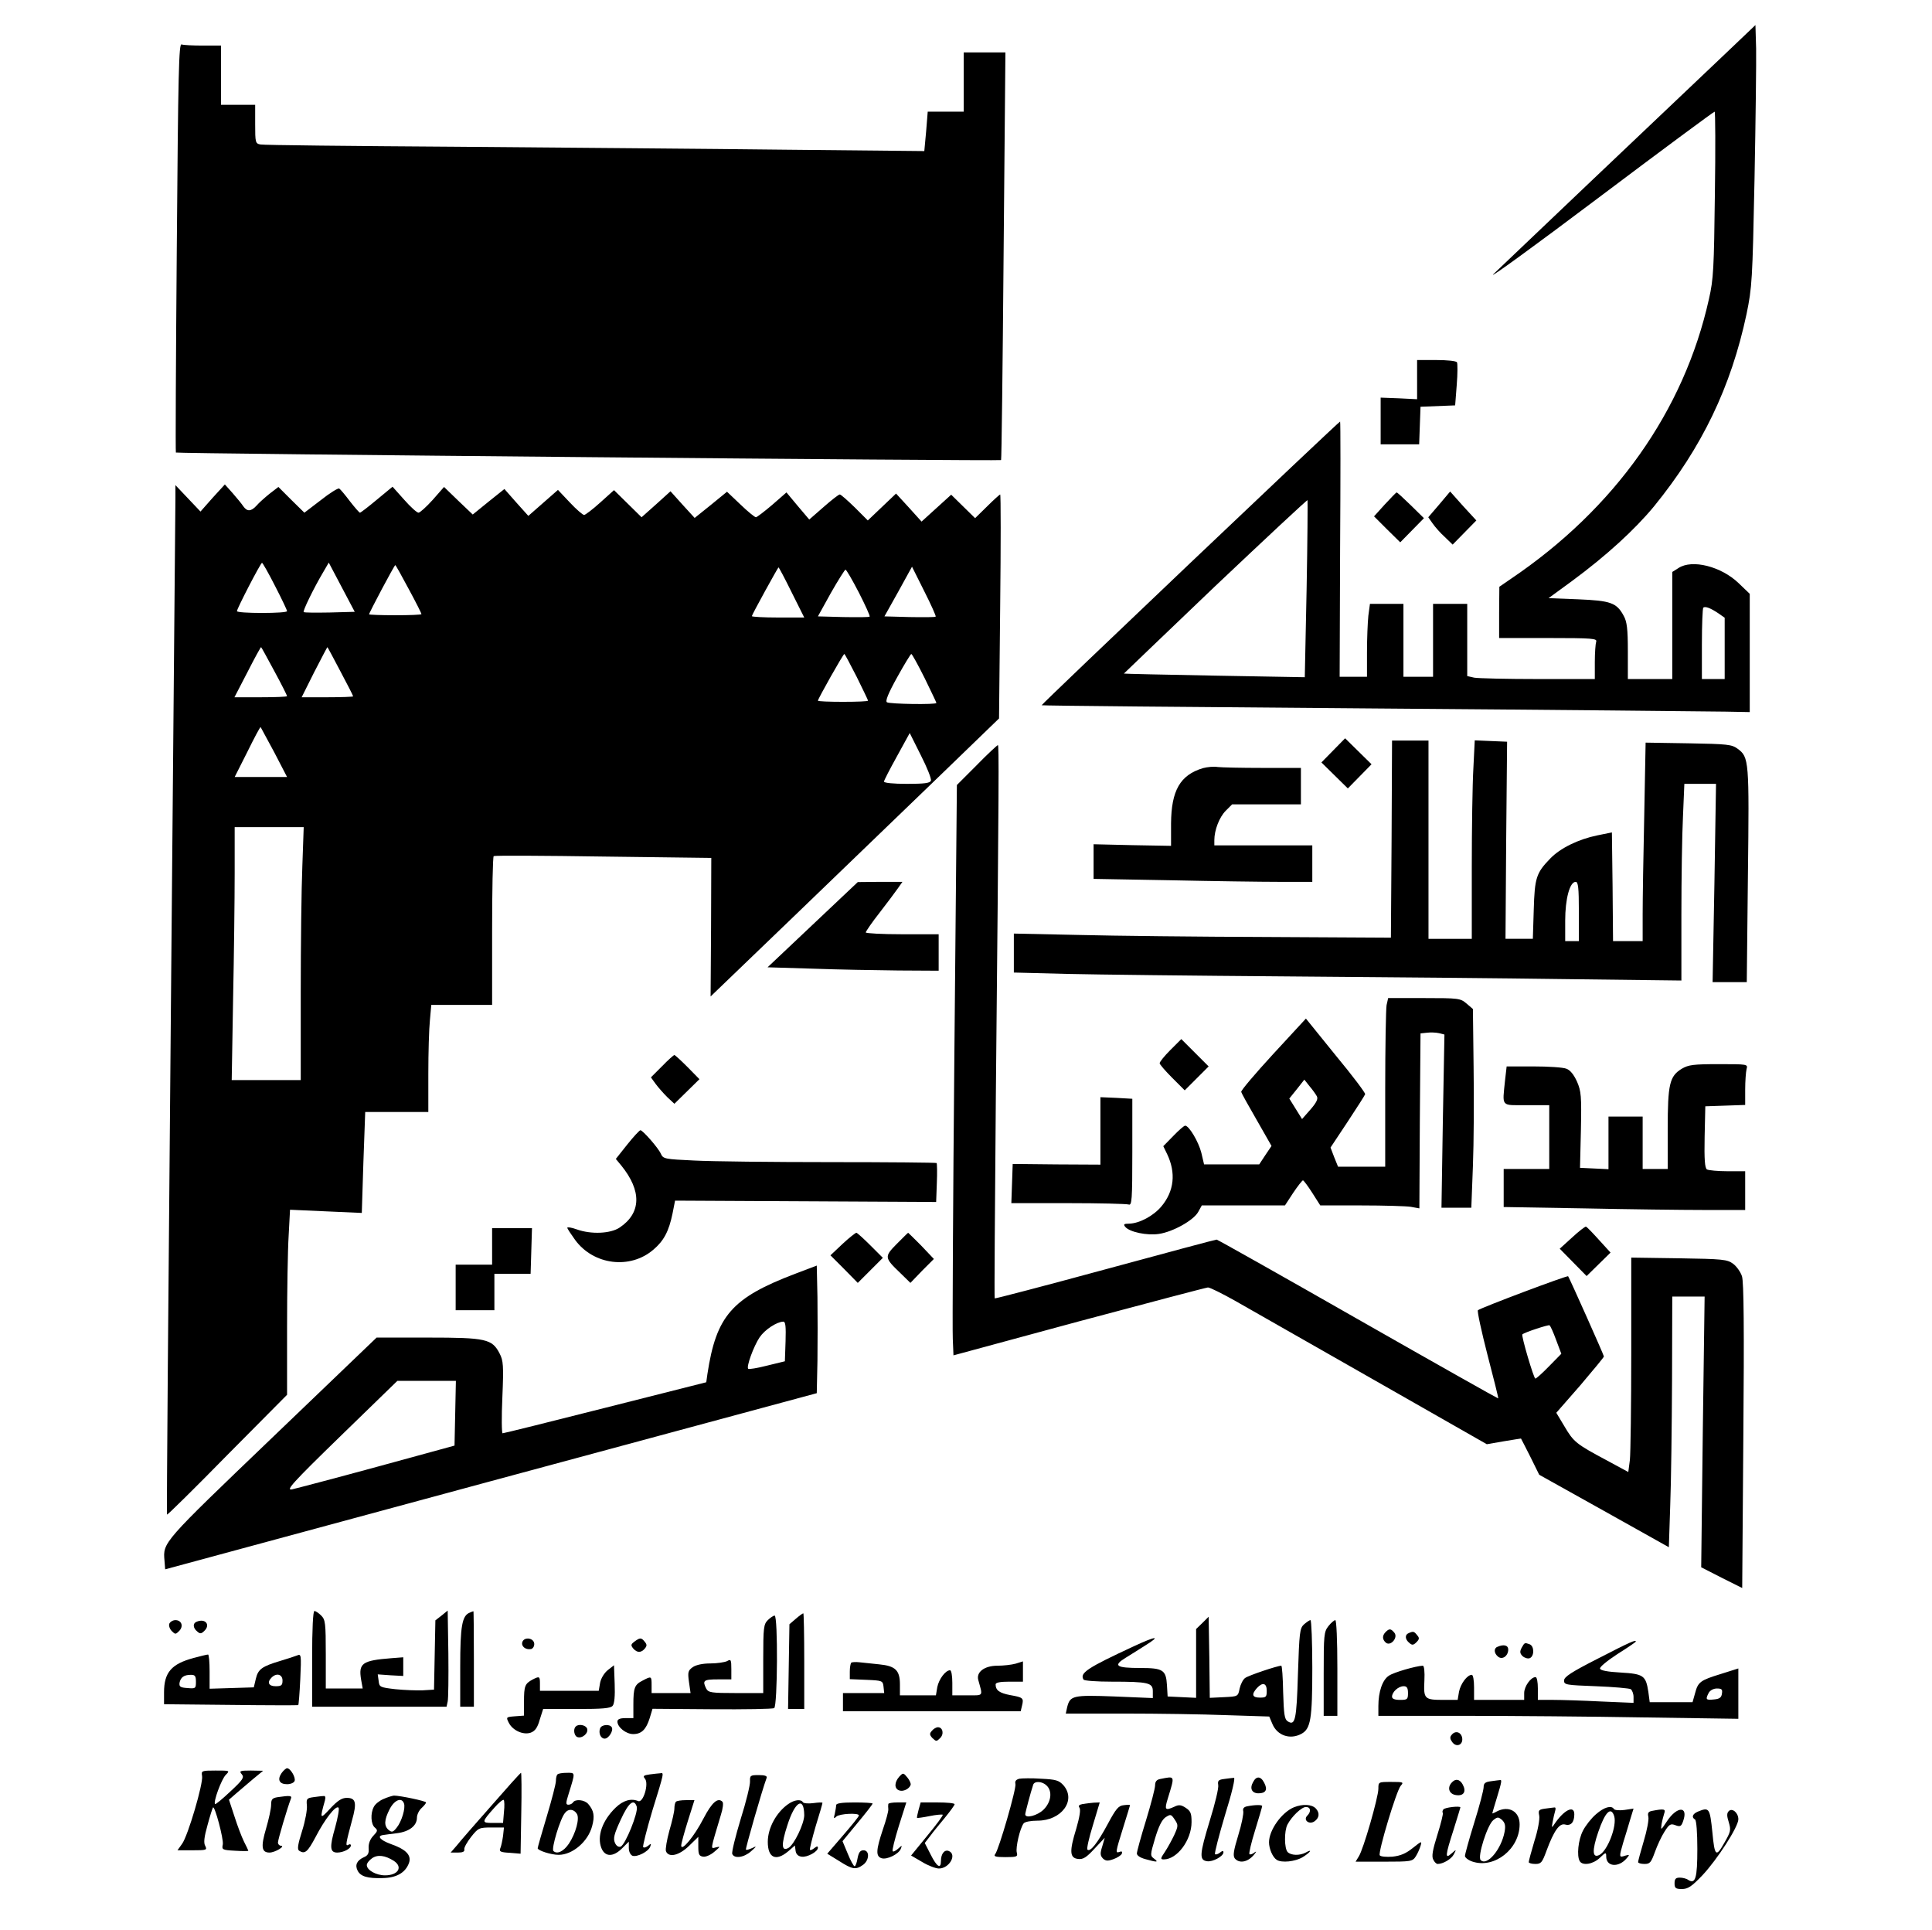<?xml version="1.0" standalone="no"?>
<!DOCTYPE svg PUBLIC "-//W3C//DTD SVG 20010904//EN"
 "http://www.w3.org/TR/2001/REC-SVG-20010904/DTD/svg10.dtd">
<svg version="1.0" xmlns="http://www.w3.org/2000/svg"
 width="848pt" height="847pt" viewBox="0 0 848 847"
 preserveAspectRatio="xMidYMid meet">

<g transform="translate(0,847) scale(0.1,-0.1)"
fill="#000000" stroke="none">
<path d="M7540 8203 c-91 -86 -338 -321 -550 -522 -212 -201 -407 -388 -435
-414 -27 -27 178 122 457 332 279 210 510 381 514 381 3 0 4 -163 1 -362 -4
-325 -6 -373 -26 -460 -109 -491 -413 -920 -869 -1228 l-51 -35 -1 -112 0
-113 216 0 c193 0 215 -2 210 -16 -3 -9 -6 -49 -6 -90 l0 -74 -249 0 c-137 0
-263 3 -280 6 l-31 7 0 158 0 159 -75 0 -75 0 0 -160 0 -160 -65 0 -65 0 0
160 0 160 -74 0 -73 0 -7 -52 c-3 -29 -6 -101 -6 -160 l0 -108 -60 0 -60 0 2
560 c2 308 2 560 0 560 -6 0 -1313 -1242 -1310 -1245 2 -2 653 -8 1448 -14
795 -6 1493 -13 1553 -14 l107 -2 0 259 0 260 -49 47 c-76 73 -204 106 -264
66 l-27 -17 0 -235 0 -235 -97 0 -98 0 0 123 c0 97 -4 129 -18 154 -31 58 -57
67 -201 73 l-129 5 104 76 c149 110 273 223 359 327 210 258 338 524 406 844
24 117 26 145 35 593 5 259 8 516 7 572 l-3 103 -165 -157z m-1805 -2318 l-8
-387 -396 7 c-218 4 -397 8 -398 9 0 0 180 173 400 383 221 209 404 380 406
378 1 -2 0 -178 -4 -390z m1808 -107 l27 -19 0 -135 0 -134 -50 0 -50 0 0 153
c0 85 3 156 6 160 8 8 33 -2 67 -25z"/>
<path d="M776 7385 c-4 -493 -6 -898 -4 -901 6 -5 3617 -38 3622 -33 2 2 7
406 11 897 l8 892 -92 0 -91 0 0 -130 0 -130 -79 0 -79 0 -7 -87 -8 -86 -606
6 c-333 4 -984 9 -1446 13 -462 3 -850 7 -862 10 -22 4 -23 9 -23 89 l0 85
-75 0 -75 0 0 130 0 130 -79 0 c-44 0 -86 2 -94 5 -12 5 -15 -119 -21 -890z"/>
<path d="M6220 6804 l0 -86 -80 4 -80 3 0 -102 0 -103 85 0 84 0 3 83 3 82 76
3 76 3 7 90 c4 49 4 94 1 99 -3 6 -44 10 -91 10 l-84 0 0 -86z"/>
<path d="M770 6288 c0 -29 -9 -1045 -20 -2257 -11 -1212 -19 -2206 -17 -2208
2 -2 122 116 265 262 l262 264 0 293 c0 161 3 344 7 406 l6 113 157 -7 158 -7
7 222 8 221 138 0 139 0 0 168 c0 92 3 197 7 235 l6 67 133 0 134 0 0 324 c0
179 3 327 7 329 5 3 221 2 482 -2 l473 -6 -1 -304 -2 -304 363 349 c199 192
484 466 633 610 l270 261 5 491 c3 271 3 492 0 492 -2 0 -28 -23 -57 -52 l-53
-52 -52 51 -53 52 -65 -59 -65 -59 -56 62 -56 61 -62 -59 -62 -59 -57 57 c-32
31 -61 57 -66 57 -5 0 -37 -25 -71 -55 l-63 -55 -50 59 -50 60 -63 -55 c-34
-29 -67 -54 -71 -54 -5 0 -36 25 -68 56 l-59 56 -71 -58 -71 -57 -53 58 -53
59 -63 -57 -64 -57 -60 59 -61 60 -60 -54 c-33 -30 -65 -54 -71 -55 -6 0 -35
25 -63 55 l-52 55 -65 -57 -65 -57 -53 59 -52 59 -70 -56 -69 -56 -63 60 -63
61 -50 -57 c-28 -31 -56 -56 -62 -56 -7 0 -35 25 -63 57 l-51 57 -69 -57 c-37
-31 -71 -57 -74 -57 -3 0 -23 23 -44 50 -21 28 -42 53 -47 56 -5 3 -42 -20
-81 -51 l-72 -55 -57 56 -57 57 -39 -30 c-21 -17 -47 -40 -57 -52 -24 -26 -41
-27 -58 -3 -7 11 -28 36 -47 58 l-34 38 -54 -59 -53 -60 -55 58 -55 58 0 -53z
m438 -391 c29 -56 52 -105 52 -109 0 -5 -49 -8 -110 -8 -60 0 -110 3 -110 8 0
11 104 212 110 212 3 0 29 -46 58 -103z m239 -115 c-60 -1 -112 -1 -114 2 -5
4 43 103 85 174 l25 43 57 -108 57 -108 -110 -3z m347 103 c31 -57 56 -107 56
-110 0 -3 -52 -5 -115 -5 -63 0 -115 2 -115 4 0 7 111 216 115 216 2 0 28 -47
59 -105z m1681 -15 l55 -110 -115 0 c-63 0 -115 3 -115 6 0 6 114 213 117 214
2 0 28 -49 58 -110z m632 -106 c-2 -3 -54 -3 -115 -2 l-110 3 61 109 60 109
54 -108 c30 -59 52 -109 50 -111z m-337 105 c28 -55 50 -103 47 -105 -2 -3
-54 -3 -116 -2 l-111 3 57 103 c32 56 61 102 64 102 4 0 30 -45 59 -101z
m-2566 -344 c31 -57 56 -107 56 -110 0 -3 -52 -5 -116 -5 l-115 0 57 110 c31
61 58 110 60 110 1 0 27 -47 58 -105z m290 -1 c31 -58 56 -107 56 -110 0 -2
-51 -4 -113 -4 l-113 0 55 110 c31 60 57 110 58 110 1 0 26 -47 57 -106z
m2266 -24 c27 -55 50 -102 50 -105 0 -3 -49 -5 -110 -5 -60 0 -110 2 -110 5 0
8 111 205 116 205 2 0 26 -45 54 -100z m298 -5 c28 -58 52 -107 52 -110 0 -8
-204 -5 -217 3 -8 5 5 38 45 110 31 56 59 102 62 102 3 0 29 -47 58 -105z
m-2854 -327 l56 -108 -115 0 -115 0 56 111 c30 61 56 110 58 108 1 -2 28 -52
60 -111z m2882 -124 c-4 -11 -29 -14 -106 -14 -59 0 -100 4 -100 10 0 5 26 55
57 111 l56 102 49 -98 c27 -53 47 -103 44 -111z m-2759 -376 c-4 -95 -7 -345
-7 -555 l0 -383 -152 0 -151 0 6 353 c4 193 7 443 7 555 l0 202 152 0 151 0
-6 -172z"/>
<path d="M6078 6256 l-47 -52 57 -57 58 -57 52 53 52 53 -58 57 c-32 31 -60
57 -62 56 -3 -1 -26 -25 -52 -53z"/>
<path d="M6317 6256 l-48 -56 19 -27 c11 -16 35 -43 54 -60 l34 -33 52 53 52
53 -58 63 -57 64 -48 -57z"/>
<path d="M5852 5177 l-52 -53 58 -57 58 -57 52 53 52 53 -58 57 -58 57 -52
-53z"/>
<path d="M6108 4788 l-3 -433 -545 3 c-300 1 -672 5 -827 9 l-283 6 0 -86 0
-85 233 -6 c127 -3 563 -8 967 -11 404 -3 959 -8 1233 -12 l497 -6 0 289 c0
159 3 353 7 432 l6 142 70 0 69 0 -7 -435 -8 -435 75 0 75 0 5 467 c6 506 5
520 -45 557 -26 19 -44 21 -216 24 l-188 3 -6 -317 c-4 -175 -7 -371 -7 -436
l0 -118 -65 0 -65 0 -2 238 -3 239 -64 -13 c-83 -17 -163 -56 -207 -102 -61
-63 -68 -84 -72 -224 l-4 -128 -60 0 -60 0 3 433 4 432 -71 3 -71 3 -6 -122
c-4 -67 -7 -263 -7 -436 l0 -313 -95 0 -95 0 0 435 0 435 -80 0 -80 0 -2 -432z
m822 -318 l0 -130 -30 0 -30 0 0 90 c0 95 20 170 46 170 11 0 14 -26 14 -130z"/>
<path d="M4287 5112 l-87 -87 -11 -1180 c-6 -649 -9 -1212 -7 -1251 l3 -72
550 149 c303 81 557 148 567 149 9 0 63 -27 120 -59 56 -32 328 -187 604 -344
l500 -285 75 13 c41 7 75 12 75 12 1 -1 19 -37 41 -80 l39 -79 285 -159 284
-159 6 182 c4 101 7 348 8 551 l1 367 71 0 71 0 -8 -594 -7 -594 90 -46 90
-45 5 667 c4 471 2 677 -6 701 -6 19 -24 44 -39 55 -26 19 -44 21 -238 24
l-209 3 0 -418 c0 -230 -3 -442 -6 -470 l-7 -53 -96 52 c-133 71 -144 80 -184
148 l-36 60 105 120 c57 67 104 124 104 127 0 6 -151 344 -157 352 -3 5 -383
-138 -396 -149 -4 -3 15 -91 42 -196 27 -104 49 -190 47 -191 -1 -1 -278 155
-615 347 -338 193 -617 350 -621 350 -5 0 -225 -59 -490 -131 -265 -72 -483
-129 -484 -127 -2 2 1 399 5 883 14 1410 14 1545 9 1545 -3 0 -45 -39 -93 -88z
m2543 -2522 l23 -61 -54 -55 c-29 -30 -56 -54 -60 -54 -7 0 -63 190 -57 194 9
9 114 43 119 40 4 -2 17 -31 29 -64z"/>
<path d="M5280 5099 c-100 -30 -139 -98 -140 -243 l0 -98 -170 3 -170 4 0 -76
0 -76 338 -6 c185 -4 401 -7 480 -7 l142 0 0 80 0 80 -215 0 -215 0 0 23 c0
44 22 101 50 129 l28 28 151 0 151 0 0 80 0 80 -169 0 c-93 0 -181 2 -197 4
-16 3 -45 0 -64 -5z"/>
<path d="M3567 4412 l-198 -187 198 -6 c109 -4 278 -7 376 -8 l177 -1 0 80 0
80 -160 0 c-88 0 -160 4 -160 8 0 4 27 44 61 87 34 44 70 92 81 108 l19 27
-98 0 -98 -1 -198 -187z"/>
<path d="M6086 4059 c-3 -17 -6 -184 -6 -370 l0 -339 -103 0 -104 0 -17 42
-16 42 75 113 c41 62 76 117 77 121 2 5 -56 82 -129 170 l-131 162 -144 -156
c-79 -86 -142 -160 -140 -166 1 -5 32 -61 68 -123 l65 -114 -27 -40 -27 -41
-121 0 -121 0 -12 51 c-12 48 -54 119 -71 119 -5 0 -28 -20 -52 -45 l-44 -45
17 -35 c39 -82 31 -162 -25 -229 -35 -42 -97 -75 -142 -76 -23 0 -26 -3 -17
-14 19 -23 96 -39 148 -31 61 9 151 59 172 96 l16 29 182 0 183 0 36 55 c20
30 40 55 43 55 3 0 22 -25 41 -55 l35 -55 180 0 c99 0 197 -3 217 -6 l38 -7 2
384 3 384 29 3 c15 2 39 1 52 -2 l24 -6 -7 -380 -6 -380 65 0 66 0 7 183 c4
100 5 296 3 435 l-3 254 -28 24 c-27 23 -34 24 -186 24 l-158 0 -7 -31z m-306
-400 c6 -11 -1 -27 -28 -58 l-37 -42 -28 45 -28 45 33 41 33 42 23 -29 c13
-15 27 -35 32 -44z"/>
<path d="M5137 3862 c-26 -26 -47 -52 -47 -58 0 -5 25 -34 55 -64 l55 -55 53
53 52 52 -60 60 -60 60 -48 -48z"/>
<path d="M2906 3791 l-49 -49 21 -29 c11 -15 34 -41 51 -58 l31 -29 55 54 55
54 -52 53 c-29 29 -55 53 -58 53 -3 0 -28 -22 -54 -49z"/>
<path d="M7382 3780 c-54 -33 -62 -67 -62 -265 l0 -175 -55 0 -55 0 0 115 0
115 -75 0 -75 0 0 -115 0 -116 -62 3 -63 3 4 166 c3 150 1 170 -17 212 -14 31
-30 51 -47 57 -15 6 -79 10 -144 10 l-118 0 -7 -61 c-12 -119 -20 -109 94
-109 l100 0 0 -140 0 -140 -100 0 -100 0 0 -83 0 -84 353 -6 c193 -4 432 -7
530 -7 l177 0 0 85 0 85 -77 0 c-43 0 -84 4 -91 8 -9 7 -12 42 -10 143 l3 134
88 3 87 3 0 67 c0 37 3 77 6 90 6 22 6 22 -122 22 -112 0 -133 -3 -162 -20z"/>
<path d="M4830 3507 l0 -148 -192 1 -193 2 -3 -86 -3 -86 250 0 c137 0 256 -3
265 -6 14 -5 16 19 16 229 l0 235 -70 4 -70 3 0 -148z"/>
<path d="M2753 3447 l-50 -63 24 -29 c90 -111 88 -208 -7 -272 -40 -27 -125
-31 -189 -8 -22 8 -41 11 -41 7 0 -4 16 -28 34 -53 81 -111 242 -131 344 -43
46 39 68 81 84 159 l11 56 573 -3 573 -3 3 83 c2 46 1 86 -1 88 -2 2 -212 4
-466 4 -254 0 -523 3 -598 7 -128 6 -136 7 -146 29 -11 26 -80 104 -90 104 -4
0 -30 -28 -58 -63z"/>
<path d="M6900 3039 l-54 -49 59 -60 59 -60 53 52 52 51 -51 56 c-28 31 -53
57 -57 58 -3 1 -31 -20 -61 -48z"/>
<path d="M2160 3000 l0 -80 -80 0 -80 0 0 -100 0 -100 85 0 85 0 0 80 0 80 79
0 80 0 3 100 3 100 -87 0 -88 0 0 -80z"/>
<path d="M3698 3011 l-53 -50 60 -60 60 -61 55 55 55 55 -55 55 c-30 30 -58
55 -61 55 -4 0 -32 -22 -61 -49z"/>
<path d="M3936 3011 c-55 -56 -55 -60 16 -128 l44 -43 51 53 52 52 -55 58
c-31 31 -57 57 -58 57 -1 0 -23 -22 -50 -49z"/>
<path d="M3490 2880 c-278 -106 -346 -184 -385 -440 l-5 -36 -443 -112 c-244
-62 -446 -112 -451 -112 -4 0 -5 71 -1 158 6 140 4 161 -12 192 -33 64 -59 70
-314 70 l-226 0 -459 -440 c-482 -462 -479 -458 -472 -539 l3 -38 1430 387
1430 386 3 142 c1 78 1 204 0 280 l-3 138 -95 -36z m-42 -297 l-3 -87 -78 -19
c-43 -11 -80 -17 -83 -14 -9 9 24 99 50 138 23 34 75 68 104 69 10 0 12 -21
10 -87z m-1450 -315 l-3 -142 -340 -93 c-187 -51 -355 -95 -373 -99 -29 -6 -1
26 214 235 l248 241 128 0 129 0 -3 -142z"/>
<path d="M1370 1190 l0 -210 295 0 295 0 5 23 c3 12 4 107 3 210 l-3 189 -27
-22 -27 -21 -3 -152 -3 -152 -50 -3 c-27 -1 -81 1 -120 5 -67 8 -70 9 -73 36
l-4 29 56 -4 56 -3 0 41 0 41 -52 -4 c-128 -10 -145 -22 -133 -94 l7 -39 -81
0 -81 0 0 150 c0 137 -2 152 -20 170 -11 11 -24 20 -30 20 -6 0 -10 -77 -10
-210z"/>
<path d="M2062 1393 c-34 -13 -42 -59 -42 -238 l0 -175 30 0 30 0 0 210 c0
116 -1 210 -2 209 -2 0 -9 -3 -16 -6z"/>
<path d="M3493 1366 l-28 -24 -3 -186 -3 -186 35 0 36 0 0 210 c0 116 -2 210
-4 210 -3 0 -18 -11 -33 -24z"/>
<path d="M3370 1360 c-18 -18 -20 -33 -20 -170 l0 -150 -120 0 c-108 0 -120 2
-130 19 -18 36 -12 41 50 41 l60 0 0 45 c0 42 -2 45 -19 35 -11 -5 -44 -10
-73 -10 -33 0 -62 -6 -77 -16 -21 -15 -23 -22 -17 -65 l7 -49 -86 0 -85 0 0
35 c0 40 -1 40 -39 20 -36 -18 -41 -32 -41 -106 l0 -59 -35 0 c-24 0 -35 -5
-35 -15 0 -25 38 -55 69 -55 37 0 57 20 73 71 l12 40 261 -2 c144 -1 267 1
273 5 15 9 17 406 2 406 -5 0 -19 -9 -30 -20z"/>
<path d="M5278 1348 l-28 -27 0 -151 0 -151 -62 3 -63 3 -3 50 c-4 66 -17 75
-116 75 -108 0 -122 10 -65 45 24 15 63 39 86 54 71 44 48 42 -49 -3 -207 -96
-240 -118 -222 -147 3 -5 58 -9 123 -9 162 0 181 -5 181 -42 l0 -30 -167 7
c-184 7 -196 4 -209 -47 l-6 -28 258 0 c143 0 344 -3 447 -7 l188 -6 14 -33
c21 -50 77 -70 127 -43 41 22 48 65 48 289 0 115 -4 210 -8 210 -5 0 -17 -9
-29 -19 -18 -17 -20 -35 -26 -216 -6 -204 -12 -230 -45 -209 -14 9 -17 30 -20
128 -1 64 -5 116 -8 116 -17 0 -145 -43 -159 -54 -9 -6 -20 -28 -24 -46 -7
-35 -7 -35 -69 -38 l-62 -3 -2 178 -3 178 -27 -27z m282 -298 c0 -27 -3 -30
-30 -30 -34 0 -38 14 -13 42 25 27 43 22 43 -12z"/>
<path d="M743 1344 c-3 -8 2 -23 11 -32 15 -15 17 -15 32 0 21 21 11 48 -16
48 -11 0 -23 -7 -27 -16z"/>
<path d="M863 1353 c-18 -7 -16 -28 3 -43 12 -11 18 -10 31 3 28 27 4 56 -34
40z"/>
<path d="M5831 1334 c-20 -25 -21 -40 -21 -210 l0 -184 30 0 30 0 0 210 c0
122 -4 210 -9 210 -5 0 -19 -12 -30 -26z"/>
<path d="M6082 1308 c-16 -16 -15 -33 1 -47 21 -17 55 23 37 44 -15 18 -22 19
-38 3z"/>
<path d="M6183 1303 c-18 -7 -16 -28 3 -43 12 -11 18 -10 31 3 13 13 14 19 3
31 -13 17 -17 18 -37 9z"/>
<path d="M2293 1265 c-7 -19 13 -36 37 -32 8 1 15 11 15 22 0 26 -42 34 -52
10z"/>
<path d="M2785 1266 c-16 -12 -17 -16 -6 -30 17 -20 35 -20 51 -1 10 12 10 18
0 30 -15 19 -21 19 -45 1z"/>
<path d="M7015 1192 c-118 -60 -150 -81 -150 -97 0 -19 8 -20 140 -25 77 -3
146 -9 153 -13 6 -5 12 -20 12 -34 l0 -26 -142 6 c-79 4 -173 7 -210 7 l-68 0
0 50 c0 28 -4 50 -10 50 -21 0 -50 -41 -50 -70 l0 -30 -110 0 -110 0 0 55 c0
30 -4 55 -10 55 -20 0 -49 -39 -56 -74 l-6 -36 -62 0 c-84 0 -88 4 -84 84 2
40 -1 66 -7 66 -29 -1 -128 -29 -149 -44 -28 -18 -46 -70 -46 -133 l0 -43 378
0 c207 0 563 -3 790 -7 l412 -6 0 110 0 111 -76 -24 c-91 -28 -101 -35 -114
-85 l-11 -39 -94 0 -94 0 -6 45 c-11 72 -21 79 -121 85 -56 3 -89 9 -91 17 -3
7 32 35 76 64 45 28 81 53 81 55 0 9 -23 -1 -165 -74z m-835 -152 c0 -28 -3
-30 -35 -30 -24 0 -35 5 -35 14 0 21 28 46 51 46 14 0 19 -7 19 -30z m1378 -2
c-2 -18 -11 -24 -35 -26 -36 -4 -38 0 -23 29 6 11 21 19 36 19 21 0 25 -4 22
-22z"/>
<path d="M6679 1239 c-9 -17 -8 -25 4 -37 9 -8 23 -12 31 -9 21 8 21 53 0 61
-22 8 -22 8 -35 -15z"/>
<path d="M6573 1243 c-17 -6 -16 -28 2 -43 19 -16 45 3 45 31 0 19 -20 24 -47
12z"/>
<path d="M850 1194 c-97 -26 -130 -63 -130 -151 l0 -52 293 -3 c160 -2 294 -2
296 -1 2 1 6 52 9 114 5 107 4 112 -14 104 -10 -4 -44 -15 -74 -24 -80 -24
-97 -36 -107 -78 l-9 -38 -97 -3 -97 -3 0 76 c0 41 -3 75 -7 74 -5 0 -33 -7
-63 -15z m10 -105 c0 -29 -2 -30 -37 -27 -32 2 -37 6 -35 23 5 24 19 35 50 35
18 0 22 -5 22 -31z m380 6 c0 -21 -5 -25 -30 -25 -31 0 -39 17 -18 38 22 22
48 14 48 -13z"/>
<path d="M3736 1173 c-3 -4 -6 -21 -6 -39 l0 -33 73 -3 c70 -3 72 -4 75 -30
l3 -28 -90 0 -91 0 0 -40 0 -40 390 0 390 0 6 25 c8 33 5 36 -52 46 -47 9 -64
21 -64 47 0 8 19 12 60 12 l60 0 0 44 0 45 -32 -10 c-18 -5 -54 -9 -80 -9 -57
0 -94 -28 -84 -63 20 -73 25 -67 -48 -67 l-66 0 0 55 c0 30 -4 55 -10 55 -20
0 -49 -39 -56 -74 l-6 -36 -79 0 -79 0 0 48 c0 62 -20 81 -91 88 -30 3 -68 7
-86 9 -17 2 -34 1 -37 -2z"/>
<path d="M2668 1141 c-16 -13 -30 -36 -34 -56 l-6 -35 -129 0 -129 0 0 30 c0
34 -2 35 -33 19 -33 -18 -37 -28 -37 -96 l0 -62 -40 -3 c-39 -3 -39 -4 -27
-28 17 -34 63 -55 96 -44 19 7 30 21 40 57 l15 47 147 0 c114 0 149 3 158 14
8 9 11 44 9 96 l-3 82 -27 -21z"/>
<path d="M2527 893 c-12 -11 -7 -41 7 -46 21 -8 50 17 43 37 -6 16 -38 22 -50
9z"/>
<path d="M2634 885 c-8 -21 3 -45 20 -45 18 0 40 36 31 50 -9 15 -45 12 -51
-5z"/>
<path d="M4090 874 c-11 -12 -10 -18 3 -32 16 -15 18 -15 33 0 19 18 12 48 -9
48 -8 0 -20 -7 -27 -16z"/>
<path d="M6372 857 c-9 -10 -8 -18 2 -32 18 -25 48 -13 44 17 -4 27 -30 35
-46 15z"/>
<path d="M1236 689 c-20 -29 -10 -49 24 -49 15 0 30 6 33 14 6 15 -18 56 -33
56 -5 0 -16 -10 -24 -21z"/>
<path d="M887 676 c6 -31 -62 -263 -88 -298 l-20 -28 66 0 c61 0 65 1 56 19
-8 13 -5 39 10 92 11 41 22 75 24 77 8 8 47 -139 43 -162 -5 -23 -3 -25 54
-28 32 -2 58 -2 58 0 0 1 -8 19 -19 40 -10 20 -29 70 -42 111 l-24 73 31 27
c16 14 50 43 74 63 l45 37 -54 1 c-48 0 -52 -2 -40 -16 12 -14 6 -24 -50 -76
-35 -33 -65 -58 -67 -55 -9 8 28 109 47 128 19 19 18 19 -45 19 -61 0 -63 -1
-59 -24z"/>
<path d="M2157 546 c-70 -79 -138 -157 -152 -175 l-27 -31 32 0 c21 0 30 4 28
14 -2 7 12 32 30 55 31 39 35 41 89 41 l55 0 -4 -37 c-3 -21 -8 -45 -12 -54
-6 -14 0 -18 41 -20 l48 -4 3 178 c2 97 1 177 -1 177 -3 0 -61 -65 -130 -144z
m55 -28 l-4 -48 -45 0 c-50 0 -50 3 7 67 19 22 38 37 41 34 3 -3 4 -27 1 -53z"/>
<path d="M2447 683 c-4 -3 -7 -16 -7 -29 0 -12 -18 -82 -40 -155 -22 -73 -40
-136 -40 -140 0 -10 59 -29 92 -29 61 0 129 58 147 126 12 44 8 68 -17 97 -16
19 -57 23 -67 7 -3 -5 -12 -10 -20 -10 -12 0 -12 7 1 48 30 97 30 92 -8 92
-19 0 -38 -3 -41 -7z m85 -173 c13 -20 -5 -86 -35 -131 -23 -34 -52 -48 -68
-32 -10 10 30 143 51 167 15 20 39 17 52 -4z"/>
<path d="M2852 683 c-28 -4 -31 -7 -21 -19 18 -22 -8 -108 -30 -98 -31 13 -66
3 -99 -29 -58 -56 -83 -126 -62 -178 16 -39 52 -39 91 0 l29 29 0 -28 c0 -16
7 -30 16 -34 20 -7 70 18 78 40 5 14 4 15 -9 4 -9 -7 -18 -10 -22 -6 -3 3 15
75 40 159 53 171 52 168 35 165 -7 0 -28 -3 -46 -5z m-57 -142 c7 -25 -50
-167 -71 -175 -9 -3 -19 3 -25 17 -8 19 -4 37 25 100 35 77 59 96 71 58z"/>
<path d="M3947 673 c-22 -25 -22 -52 -1 -60 18 -7 45 6 51 24 2 5 -4 20 -14
32 -18 22 -19 22 -36 4z"/>
<path d="M3292 653 c1 -16 -17 -90 -41 -166 -23 -76 -40 -145 -37 -153 9 -22
52 -16 83 12 25 22 25 24 5 14 -13 -6 -26 -10 -28 -7 -3 3 70 258 91 315 3 8
-8 12 -35 12 -36 0 -39 -2 -38 -27z"/>
<path d="M4474 664 c-15 -4 -20 -11 -17 -23 5 -19 -73 -289 -89 -308 -8 -10 2
-13 45 -13 50 0 55 2 50 20 -6 22 14 107 30 128 5 7 32 12 61 12 105 0 171 89
114 155 -20 22 -33 26 -98 29 -41 3 -85 2 -96 0z m120 -30 c26 -25 20 -72 -13
-105 -27 -27 -81 -41 -81 -21 0 7 24 97 35 130 6 17 40 15 59 -4z"/>
<path d="M5093 663 c-16 -3 -23 -11 -23 -28 0 -13 -18 -82 -40 -154 -22 -71
-40 -137 -40 -145 0 -9 15 -19 38 -25 50 -14 59 -14 38 2 -18 13 -18 16 4 90
16 53 30 81 46 92 22 14 24 14 40 -10 16 -24 16 -28 -2 -68 -11 -23 -29 -56
-41 -74 -20 -29 -20 -33 -5 -33 59 0 122 85 122 164 0 38 -4 48 -25 62 -21 14
-31 15 -51 5 -40 -18 -44 -14 -28 37 31 102 33 98 -33 85z"/>
<path d="M5374 663 c-26 -3 -30 -8 -27 -26 3 -13 -14 -83 -37 -157 -45 -148
-47 -173 -12 -178 25 -4 72 22 72 39 0 8 -5 7 -15 -1 -9 -7 -18 -10 -22 -7 -3
4 17 81 44 172 30 96 46 164 39 163 -6 0 -25 -3 -42 -5z"/>
<path d="M5500 649 c-16 -28 -5 -49 24 -49 32 0 41 16 25 46 -15 30 -35 31
-49 3z"/>
<path d="M6370 645 c-19 -23 -8 -50 23 -53 32 -4 44 16 27 47 -13 24 -33 27
-50 6z"/>
<path d="M6544 653 c-25 -3 -32 -9 -32 -26 0 -12 -18 -82 -41 -155 -23 -74
-41 -140 -41 -147 0 -7 15 -19 34 -25 96 -31 206 56 206 164 0 57 -48 84 -101
56 -10 -6 -19 -9 -19 -8 0 2 9 32 20 68 22 72 23 81 13 78 -5 0 -22 -3 -39 -5z
m60 -222 c-14 -76 -77 -152 -105 -124 -15 15 29 153 55 175 19 15 22 15 39 1
13 -13 16 -25 11 -52z"/>
<path d="M6050 620 c0 -37 -66 -267 -86 -297 l-14 -23 125 0 c118 0 125 1 139
23 8 12 17 33 21 46 7 23 5 22 -34 -9 -30 -24 -53 -34 -89 -38 -27 -2 -52 0
-56 6 -8 13 73 283 92 305 14 16 12 17 -41 17 -57 0 -57 0 -57 -30z"/>
<path d="M1218 583 c-23 -4 -28 -9 -28 -34 0 -16 -10 -62 -22 -103 -24 -81
-20 -106 15 -106 24 0 72 29 50 30 -7 0 -13 7 -13 14 0 13 41 151 57 193 5 13
-4 14 -59 6z"/>
<path d="M1375 583 c-28 -4 -31 -7 -28 -36 2 -18 -7 -68 -21 -112 -19 -60 -22
-81 -13 -87 25 -16 37 -6 72 60 41 79 89 141 101 129 4 -4 -3 -43 -15 -87 -25
-86 -23 -110 9 -110 27 0 60 17 60 31 0 6 -5 7 -11 3 -14 -8 -11 6 16 107 22
78 17 99 -23 99 -22 0 -40 -12 -72 -46 -46 -50 -47 -48 -24 34 4 15 2 22 -7
20 -8 0 -28 -3 -44 -5z"/>
<path d="M1683 575 c-17 -7 -36 -22 -42 -34 -16 -29 -13 -77 4 -91 14 -12 13
-16 -7 -37 -14 -15 -21 -34 -20 -54 2 -23 -3 -32 -22 -40 -30 -14 -39 -34 -26
-59 13 -25 44 -34 109 -32 61 1 100 23 116 66 12 34 -12 60 -81 84 -46 17 -61
35 -32 39 7 1 35 5 61 8 54 7 87 33 87 68 0 13 9 32 20 42 11 10 20 21 20 25
0 6 -114 30 -141 30 -8 -1 -28 -7 -46 -15z m90 -19 c8 -20 -10 -80 -32 -107
-16 -20 -21 -21 -35 -10 -21 18 -20 44 4 91 21 41 53 54 63 26z m-45 -252 c42
-27 20 -64 -38 -64 -39 0 -80 23 -80 45 0 8 10 21 23 30 24 17 57 13 95 -11z"/>
<path d="M2967 563 c-4 -3 -7 -17 -7 -30 0 -13 -10 -56 -22 -97 -11 -40 -18
-81 -15 -90 12 -30 58 -19 102 24 l40 39 0 -42 c0 -35 3 -42 21 -45 12 -2 34
8 50 22 26 22 27 24 7 19 -25 -6 -27 -19 21 142 9 28 12 53 7 58 -20 20 -46
-2 -83 -73 -40 -78 -98 -148 -98 -119 0 8 13 56 29 107 l29 92 -37 0 c-21 0
-41 -3 -44 -7z"/>
<path d="M3460 553 c-52 -36 -90 -105 -90 -166 0 -70 35 -87 89 -42 l30 26 3
-23 c2 -15 11 -24 26 -26 25 -4 72 22 72 39 0 8 -5 7 -15 -1 -9 -7 -17 -11
-20 -8 -2 2 9 48 25 103 17 54 30 100 30 103 0 3 -18 2 -40 -1 -22 -3 -43 -1
-46 4 -8 14 -37 11 -64 -8z m70 -49 c0 -37 -45 -131 -70 -144 -30 -16 -32 14
-4 100 33 104 73 129 74 44z"/>
<path d="M3670 548 c0 -7 -3 -24 -6 -38 -6 -21 -4 -23 7 -12 14 13 99 17 99 5
0 -5 -32 -44 -70 -88 l-69 -80 52 -32 c58 -37 73 -40 105 -17 28 20 30 64 2
64 -14 0 -21 -9 -26 -35 -3 -19 -9 -35 -13 -35 -4 0 -18 25 -30 55 l-23 55 66
80 c36 43 66 82 66 85 0 3 -36 5 -80 5 -57 0 -80 -4 -80 -12z"/>
<path d="M3899 553 c-1 -5 -1 -15 0 -23 1 -8 -10 -49 -24 -89 -30 -90 -32
-118 -5 -126 23 -7 75 18 84 42 6 16 6 16 -12 0 -10 -9 -21 -15 -24 -11 -3 3
9 52 27 110 l33 104 -39 0 c-22 0 -40 -3 -40 -7z"/>
<path d="M4032 528 c-5 -18 -8 -34 -7 -36 1 -1 26 2 55 8 29 6 55 8 58 6 2 -3
-28 -44 -68 -92 l-71 -87 48 -28 c26 -16 60 -29 74 -29 46 0 81 62 43 77 -19
7 -34 -13 -34 -44 0 -37 -18 -26 -45 28 l-26 51 24 31 c13 18 43 54 66 82 22
27 41 53 41 57 0 5 -34 8 -75 8 l-74 0 -9 -32z"/>
<path d="M4752 553 c-16 -3 -20 -8 -14 -16 6 -8 1 -40 -14 -92 -31 -100 -29
-129 8 -133 22 -3 37 7 72 45 l45 48 -11 -38 c-10 -31 -9 -40 3 -53 12 -11 21
-12 46 -3 17 6 34 17 37 24 3 9 0 12 -10 8 -19 -7 -18 -2 16 107 16 52 30 96
30 98 0 2 -12 2 -27 0 -24 -2 -35 -16 -71 -83 -45 -84 -77 -124 -89 -112 -4 4
7 52 24 107 l30 100 -26 -1 c-14 -1 -36 -4 -49 -6z"/>
<path d="M5474 543 c-15 -3 -20 -10 -17 -22 2 -10 -7 -57 -22 -105 -21 -69
-24 -90 -15 -102 19 -22 54 -17 81 13 13 15 16 21 6 14 -9 -8 -20 -11 -23 -8
-3 3 8 51 25 105 17 55 31 103 31 106 0 6 -31 6 -66 -1z"/>
<path d="M5680 539 c-54 -22 -110 -100 -110 -154 0 -28 16 -66 34 -77 21 -14
81 -8 114 12 34 21 45 38 13 20 -26 -14 -64 -13 -79 2 -15 15 -16 92 -1 121
19 36 62 77 81 77 21 0 24 -20 6 -38 -19 -19 7 -40 30 -26 23 15 26 38 7 58
-18 18 -57 20 -95 5z"/>
<path d="M6335 529 c-4 -6 -5 -12 -2 -15 2 -3 -8 -46 -24 -96 -21 -67 -26 -95
-18 -109 5 -11 14 -19 19 -19 24 0 60 21 71 42 12 23 12 23 -10 4 -29 -26 -28
-11 9 104 16 52 30 96 30 98 0 8 -70 0 -75 -9z"/>
<path d="M6783 533 c-29 -4 -32 -7 -27 -31 3 -15 -6 -65 -21 -111 -14 -47 -25
-88 -25 -93 0 -4 13 -8 29 -8 25 0 30 6 49 58 33 89 57 122 82 115 25 -7 40
10 40 45 0 42 -46 19 -88 -44 -11 -17 -12 -16 -7 11 3 17 8 38 11 48 3 9 2 16
-3 15 -4 0 -22 -3 -40 -5z"/>
<path d="M7005 508 c-20 -17 -46 -50 -57 -72 -21 -40 -28 -111 -14 -134 13
-21 59 -13 88 15 26 25 28 25 28 6 0 -46 55 -50 90 -8 14 16 13 17 -8 11 -26
-9 -26 -6 -7 59 9 28 22 72 30 99 l15 49 -40 -6 c-22 -3 -43 -1 -46 4 -11 18
-44 8 -79 -23z m80 -8 c13 -42 -28 -150 -64 -170 -32 -17 -34 18 -6 100 30 88
56 114 70 70z"/>
<path d="M7252 523 c-17 -3 -21 -9 -17 -26 3 -12 -6 -60 -20 -106 -14 -47 -25
-88 -25 -93 0 -4 12 -8 28 -8 24 0 29 6 46 53 10 28 29 69 42 89 21 33 27 36
48 28 21 -8 26 -5 34 19 23 66 -27 65 -71 -1 -27 -41 -28 -42 -24 -13 3 17 9
38 12 48 7 18 -2 20 -53 10z"/>
<path d="M7453 520 c-24 -10 -30 -25 -13 -35 6 -4 10 -58 10 -129 0 -128 -8
-156 -40 -136 -8 6 -25 10 -37 10 -18 0 -23 -6 -23 -25 0 -21 5 -25 32 -25 27
0 43 11 90 60 65 69 158 213 158 246 0 29 -27 51 -42 36 -9 -9 -9 -21 0 -49
10 -34 9 -41 -20 -91 -36 -64 -42 -59 -52 47 -11 107 -14 111 -63 91z"/>
</g>
</svg>
